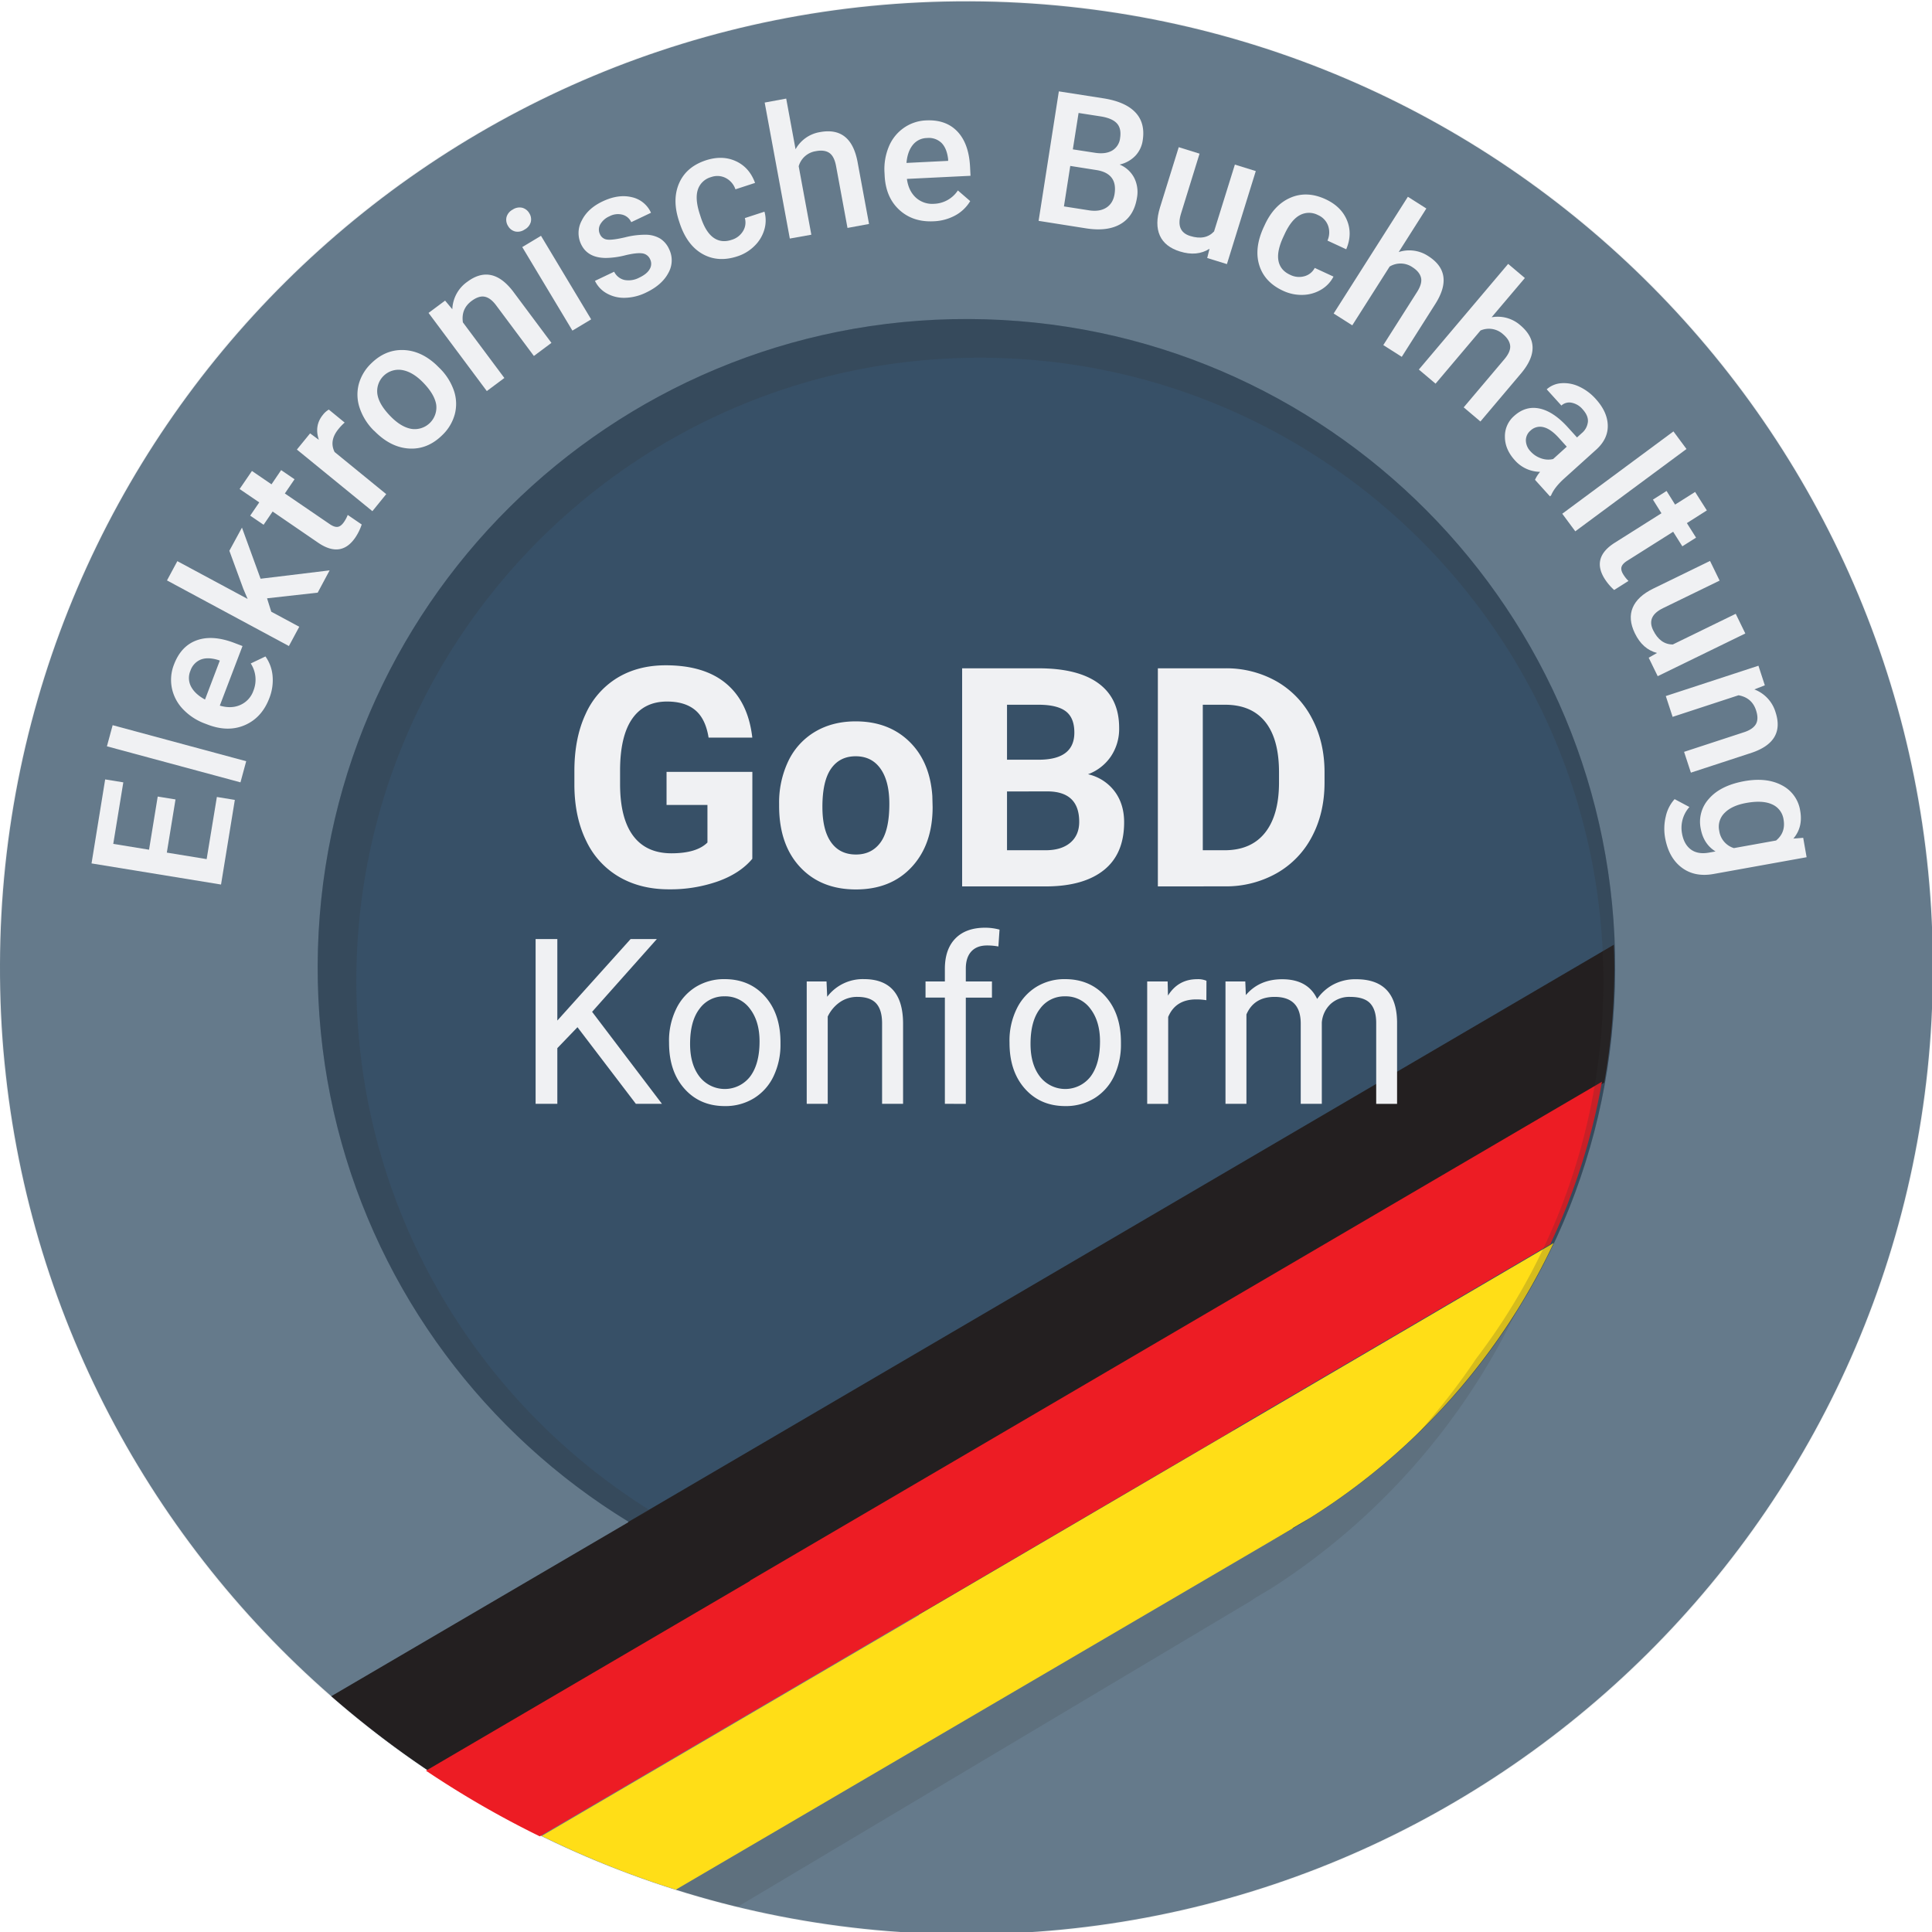 <svg xmlns="http://www.w3.org/2000/svg" viewBox="0 0 1133.86 1133.86"><defs><style>.cls-1{isolation:isolate;}.cls-2{fill:#375067;stroke:#f1f2f2;stroke-miterlimit:10;}.cls-3{fill:#657a8b;}.cls-4{fill:#231f20;}.cls-5{fill:#ed1c24;}.cls-6{fill:#ffde17;}.cls-7{opacity:0.2;}.cls-8{fill:#333;mix-blend-mode:multiply;}.cls-9{fill:#f0f1f3;}.cls-10{opacity:0.7;}</style></defs><title>Gnbd Siegel</title><g class="cls-1"><g id="Layer_1" data-name="Layer 1"><circle class="cls-2" cx="567.18" cy="567.98" r="567.18"/><path class="cls-3" d="M569.23.8C256-.33,1.14,252.69,0,565.93S251.89,1134,565.13,1135.16,1133.23,883.27,1134.36,570,882.48,1.93,569.23.8Zm-3.42,947.92C355.53,948,185.68,776.88,186.44,566.6S358.28,186.48,568.56,187.24,948.68,359.08,947.92,569.36,776.09,949.48,565.81,948.72Z"/><path class="cls-4" d="M368.59,893.26l.19.11L194.42,995.47a569.59,569.59,0,0,0,57.41,44L691.49,782l-.1-.17,250.1-146.44a383.48,383.48,0,0,0,5.94-67.37c0-4.55-.11-9.07-.27-13.58Z"/><path class="cls-5" d="M440.29,927.77,250,1039.19a566.59,566.59,0,0,0,66.78,38.53L724.19,839.15l-.09-.16L909.82,730.24a377.88,377.88,0,0,0,30.35-95.4L440.05,927.69Z"/><path class="cls-6" d="M539.41,947.8,317.94,1077.48A563.79,563.79,0,0,0,396.67,1109l362-212-.09-.16,10.65-6.24A382.38,382.38,0,0,0,911.8,729.52L539.07,947.77Z"/><g class="cls-7"><path class="cls-8" d="M567.18,187.24C356.91,187.24,186.44,357.7,186.44,568c0,137.71,73.12,258.35,182.65,325.21l12.24-6.9c-103.4-64.65-172.19-179.51-172.19-310.44,0-202.09,163.82-365.91,365.91-365.91S941,373.76,941,575.85a364.25,364.25,0,0,1-74.7,221.54,389,389,0,0,1-35.33,45.16A379.61,379.61,0,0,0,947.93,568C947.93,357.7,777.46,187.24,567.18,187.24Z"/></g><path class="cls-9" d="M103,469.18l-5.09,31.2,23.37,3.82,6-36.47,10.54,1.72-8.1,49.67-76-12.4,8-49.3,10.65,1.73-5.9,36.11,21,3.42,5.09-31.2Z"/><path class="cls-9" d="M144.49,446.75l-3.36,12.4L62.75,438l3.36-12.4Z"/><path class="cls-9" d="M158.08,409.71q-4.34,11.42-14.22,15.78T122,425.3l-1.48-.56a34.2,34.2,0,0,1-13.13-8.53,25.14,25.14,0,0,1-6.52-12.39A24.57,24.57,0,0,1,102.11,390q4.15-10.92,13.38-14.23t22,1.54l4.84,1.84L129,414.12q6.83,2,12.16-.45a14.2,14.2,0,0,0,7.56-8.29,17.41,17.41,0,0,0-1.56-16l8.63-4.12a23.06,23.06,0,0,1,4.18,11.4A28.74,28.74,0,0,1,158.08,409.71Zm-46.35-16a10.82,10.82,0,0,0,.43,9.3q2.3,4.35,8.16,7.54L129,387.7l-.89-.34q-6.18-1.89-10.33-.25A10.68,10.68,0,0,0,111.73,393.74Z"/><path class="cls-9" d="M156.73,351.14,159.2,359l16.43,8.84-6.08,11.31L98,340.64l6.08-11.31,41.25,22.18-2.52-5.91-8.2-22.36L142,309.65l10.93,30,40.52-4.91-7,13.08Z"/><path class="cls-9" d="M147.86,276.4l11.48,7.84L165,275.9l7.86,5.37-5.69,8.34,26.36,18c1.81,1.24,3.35,1.77,4.64,1.6s2.56-1.16,3.81-3a20.32,20.32,0,0,0,2.1-4l8.2,5.61a31.66,31.66,0,0,1-3.76,7.67q-8.36,12.22-21.84,3L160,300.21l-5.3,7.77-7.86-5.36,5.31-7.77L140.62,287Z"/><path class="cls-9" d="M202.28,248a30.42,30.42,0,0,0-3.63,3.79q-5.6,6.84-2.28,13.49L226.67,290l-8.12,10-44.31-36.16,7.75-9.5,5.16,3.8q-2.84-8.33,2.38-14.71a11.92,11.92,0,0,1,3.45-3.05Z"/><path class="cls-9" d="M219.38,252.67a33.78,33.78,0,0,1-8.25-13.13,24.33,24.33,0,0,1-.61-13.95,26.43,26.43,0,0,1,7.33-12.3q8.25-8.11,18.62-7.87T255.9,214l2.15,2.11a34,34,0,0,1,8.29,13,24,24,0,0,1,.6,13.87,26.51,26.51,0,0,1-7.4,12.41q-8.63,8.49-19.46,7.85t-20.26-10.21Zm9.93-8.23q6.19,6.3,12.3,7.29A12.73,12.73,0,0,0,256,237.46q-1-6.17-7.84-13.13-6.09-6.18-12.3-7.18a12.56,12.56,0,0,0-14.39,14.06Q222.34,237.36,229.31,244.44Z"/><path class="cls-9" d="M261.22,176.42l4.24,5.07a20.59,20.59,0,0,1,8.77-16.1q14.32-10.68,26.81,5.54l22.59,30.3-10.3,7.68L291.18,179.2q-3.26-4.37-6.7-5.06t-7.73,2.5q-6.24,4.65-5.08,12.56L296,221.83l-10.3,7.68-34.19-45.86Z"/><path class="cls-9" d="M298.18,132.65a6.87,6.87,0,0,1-.92-5.19,7.11,7.11,0,0,1,3.6-4.43,7.19,7.19,0,0,1,5.63-1.1,6.78,6.78,0,0,1,4.16,3.24,6.63,6.63,0,0,1,.86,5.13,7.23,7.23,0,0,1-3.64,4.42,7.12,7.12,0,0,1-5.59,1.11A6.69,6.69,0,0,1,298.18,132.65Zm48.76,54.77-11,6.61L306.5,145l11-6.61Z"/><path class="cls-9" d="M381.55,152.18a5.8,5.8,0,0,0-4.8-3.51q-3.33-.4-9.84,1.17a48.48,48.48,0,0,1-11.38,1.55q-10.68-.07-14.47-8a15.23,15.23,0,0,1,.31-13.85q3.51-7.17,12.19-11.3,9.26-4.41,17.14-2.54a16.09,16.09,0,0,1,11.36,9.17l-11.6,5.52a7.86,7.86,0,0,0-5.12-4.38,10.53,10.53,0,0,0-7.65.92,11.38,11.38,0,0,0-5.39,4.73,6.18,6.18,0,0,0-.16,5.87,5.21,5.21,0,0,0,4.22,3.08q3,.42,10.49-1.33a47.71,47.71,0,0,1,12.42-1.52,16.84,16.84,0,0,1,8.15,2.24,14.15,14.15,0,0,1,5.25,6.17,14.91,14.91,0,0,1-.41,14q-3.72,7.07-13.08,11.52a29.64,29.64,0,0,1-12.4,3.09,20.63,20.63,0,0,1-10.73-2.62,16.54,16.54,0,0,1-6.88-7.33l11.27-5.36a9,9,0,0,0,6.11,4.85,13.34,13.34,0,0,0,8.64-1.39q4.59-2.18,6.14-5.06A5.94,5.94,0,0,0,381.55,152.18Z"/><path class="cls-9" d="M429.36,140.76a11.6,11.6,0,0,0,6.72-5.14,9.56,9.56,0,0,0,1.06-7.63l11.51-3.76a18.88,18.88,0,0,1-.07,10.51,21.82,21.82,0,0,1-5.77,9.58,25.1,25.1,0,0,1-10.12,6.14q-11.4,3.73-20.5-1.47t-13.35-18.22l-.41-1.26q-4.05-12.4.14-22T414.22,94.1q9.7-3.16,17.65.49t11.26,12.76l-11.51,3.76a11.74,11.74,0,0,0-5.7-6.65,10.81,10.81,0,0,0-8.59-.53,11.3,11.3,0,0,0-7.75,7.29q-1.8,5.34,1,14.1l.64,2q2.88,8.85,7.5,12.15T429.36,140.76Z"/><path class="cls-9" d="M466.9,87.59a20.11,20.11,0,0,1,14.32-10.06q18-3.33,22,17.16l6.8,36.75-12.64,2.33-6.7-36.28q-1.08-5.82-4-7.77t-7.86-1a12.35,12.35,0,0,0-10.08,8.85l7.42,40.18L463.53,140,448.78,60.19l12.63-2.33Z"/><path class="cls-9" d="M547.93,129.87q-12.2.6-20.15-6.71t-8.59-20.09l-.08-1.58A34.34,34.34,0,0,1,521.66,86a25,25,0,0,1,8.75-10.93,24.44,24.44,0,0,1,13.11-4.41q11.67-.57,18.4,6.56T569.32,98l.26,5.17L532.25,105q.93,7,5.28,11a14.23,14.23,0,0,0,10.63,3.61,17.4,17.4,0,0,0,14-7.84l7.24,6.26a23.08,23.08,0,0,1-8.77,8.4A28.76,28.76,0,0,1,547.93,129.87ZM544,81a10.77,10.77,0,0,0-8.34,4.12Q532.57,89,532,95.62l24.44-1.21,0-1q-.75-6.42-3.92-9.57A10.71,10.71,0,0,0,544,81Z"/><path class="cls-9" d="M609.54,129.62l11.88-76,26.06,4.07q12.9,2,18.83,8.24t4.33,16.46a16.62,16.62,0,0,1-4.28,9,18.46,18.46,0,0,1-9.27,5.19,16.93,16.93,0,0,1,8.55,7.78,18.54,18.54,0,0,1,1.64,11.62q-1.68,10.71-9.44,15.38T637.28,134Zm18.58-32.24-3.71,23.76,14.67,2.29c4.15.65,7.54.13,10.2-1.56s4.26-4.37,4.84-8q1.85-11.86-10.23-14Zm1.51-9.72,13,2c4.11.64,7.46.22,10.07-1.29A9.68,9.68,0,0,0,657.37,81q.87-5.64-1.94-8.65t-9.61-4.06L633,66.3Z"/><path class="cls-9" d="M709.85,146q-7.38,4.69-17.32,1.6-8.89-2.74-11.84-9.37t.09-16.46l11-35.39L704,90.18,693.1,125.42q-3.23,10.41,5.41,13.08,8.93,2.77,14-2.67L724.73,96.6,737,100.4,720.06,155l-11.57-3.58Z"/><path class="cls-9" d="M757.18,161.29a11.63,11.63,0,0,0,8.42.81,9.62,9.62,0,0,0,6-4.86l11,5.09a18.9,18.9,0,0,1-7.21,7.64,21.91,21.91,0,0,1-10.75,3.09,25.32,25.32,0,0,1-11.59-2.4q-10.89-5-14-15t2.64-22.43l.56-1.2q5.47-11.85,15.11-16t20.57.88q9.25,4.29,12.59,12.38t-.45,17l-11-5.09a11.78,11.78,0,0,0,.36-8.75,10.82,10.82,0,0,0-5.94-6.24,11.29,11.29,0,0,0-10.63.06q-5,2.67-8.88,11l-.87,1.87q-3.9,8.44-2.78,14T757.18,161.29Z"/><path class="cls-9" d="M820.88,147.92a20.13,20.13,0,0,1,17.34,2.38q15.43,9.81,4.46,27.58l-20,31.54-10.84-6.89,19.79-31.14q3.18-5,2.33-8.45t-5-6.11a12.36,12.36,0,0,0-13.41-.38l-21.92,34.48L782.7,184l43.56-68.52,10.84,6.89Z"/><path class="cls-9" d="M875.4,186.2a20.11,20.11,0,0,1,16.87,4.7q14,11.81.69,27.92l-24.13,28.55-9.81-8.3,23.82-28.18q3.82-4.51,3.45-8c-.25-2.36-1.64-4.6-4.17-6.74a12.37,12.37,0,0,0-13.23-2.19l-26.38,31.21-9.81-8.29,52.41-62,9.81,8.29Z"/><path class="cls-9" d="M900.87,281.59a20,20,0,0,1,3-4.68A20,20,0,0,1,889,270.08q-5.78-6.39-5.79-13.73a15.74,15.74,0,0,1,5.36-12.19q6.78-6.15,15-4.39t16.67,11.13l5.28,5.83,2.78-2.51a10,10,0,0,0,3.61-6.62q.32-3.63-3.1-7.39a11.28,11.28,0,0,0-6.45-3.86,6.8,6.8,0,0,0-6,1.66l-8.62-9.52a14.27,14.27,0,0,1,8.62-3.59,20.79,20.79,0,0,1,10.45,2,29.78,29.78,0,0,1,9.76,7.31q6.74,7.45,7,15.27t-6.41,14.07L918,280.84q-5.73,5.18-7.68,9.87l-.67.6Zm-2.61-16.67a14.58,14.58,0,0,0,6.18,4.07,12.36,12.36,0,0,0,7.07.41l8-7.24L914.86,257q-4.79-5.29-9-6.29a8.05,8.05,0,0,0-7.63,2,7.49,7.49,0,0,0-2.72,5.78A9.56,9.56,0,0,0,898.26,264.92Z"/><path class="cls-9" d="M924.51,311.82l-7.64-10.32,65.25-48.32,7.65,10.33Z"/><path class="cls-9" d="M1001.72,299.55,990,307l5.39,8.53-8.05,5.09-5.39-8.54-27,17.05c-1.85,1.17-2.95,2.37-3.31,3.62s0,2.81,1.24,4.69a19.57,19.57,0,0,0,2.85,3.51l-8.41,5.31a32,32,0,0,1-5.54-6.5q-7.9-12.51,5.91-21.24l27.39-17.3-5-8,8-5.08,5,8,11.75-7.43Z"/><path class="cls-9" d="M972.49,383.21q-8.47-2.16-13-11.52-4.08-8.37-1.28-15.05t12.06-11.2l33.31-16.24,5.63,11.55L976,356.91q-9.78,4.77-5.82,12.9,4.09,8.42,11.57,8.42l36.92-18,5.63,11.55-51.42,25.06L967.59,386Z"/><path class="cls-9" d="M1035.75,402.2l-6.16,2.41a20.58,20.58,0,0,1,12.47,13.44q5.55,17-13.78,23.65l-35.92,11.76-4-12.21,35.21-11.53q5.17-1.7,6.93-4.74t.09-8.13q-2.41-7.38-10.28-8.81l-38.68,12.67-4-12.21L1032,390.7Z"/><path class="cls-9" d="M1023.67,458.45q13.11-2.35,22.05,2.4a20.12,20.12,0,0,1,10.78,14.95q1.74,9.61-4,16.35l5.77-.45,2,11.39-54.57,9.83q-11.09,2-18.72-3.74t-9.75-17.45a30.48,30.48,0,0,1,.39-12.56A22,22,0,0,1,982.81,469l8.68,4.62a18.33,18.33,0,0,0-4.33,15.6q1.13,6.3,5.19,9.33c2.71,2,6.27,2.63,10.67,1.83l3.8-.68q-7.07-4.37-8.71-13.47a20,20,0,0,1,4.95-17.57Q1009.78,461,1023.67,458.45Zm1.18,12.79q-8.49,1.53-12.72,5.86a11.3,11.3,0,0,0-3.14,10.48,12.38,12.38,0,0,0,8.6,10.16l24.76-4.46q5.76-4.74,4.38-12.39a11.34,11.34,0,0,0-6.69-8.81Q1034.47,469.5,1024.85,471.24Z"/><g class="cls-10"><g class="cls-7"><path class="cls-8" d="M345.4,1090l0,0,1.18.49Z"/></g><g class="cls-7"><path class="cls-8" d="M372.29,1100.67q-5.88-2.16-11.7-4.44Q366.41,1098.51,372.29,1100.67Z"/></g><g class="cls-7"><path class="cls-8" d="M356.67,1094.7c-2-.8-4-1.62-5.95-2.44C352.7,1093.08,354.68,1093.9,356.67,1094.7Z"/></g><g class="cls-7"><path class="cls-8" d="M382.37,1104.25c-1.86-.64-3.74-1.27-5.59-1.94C378.63,1103,380.5,1103.61,382.37,1104.25Z"/></g><g class="cls-7"><path class="cls-8" d="M769.24,890.62l-10.65,6.24.09.16-362,212q17.83,5.63,36.16,10.11L735.43,938.78l-.1-.17,10.95-6.53A397.54,397.54,0,0,0,889.93,769.63,382.64,382.64,0,0,1,769.24,890.62Z"/></g><g class="cls-7"><path class="cls-8" d="M392.9,1107.77c-1.9-.61-3.8-1.22-5.69-1.85C389.1,1106.55,391,1107.16,392.9,1107.77Z"/></g></g><path class="cls-9" d="M441.52,504q-7.11,8.54-20.12,13.23a84.23,84.23,0,0,1-28.83,4.7q-16.62,0-29.14-7.25a48.32,48.32,0,0,1-19.33-21.05q-6.83-13.8-7-32.43v-8.7q0-19.16,6.46-33.18a47.72,47.72,0,0,1,18.63-21.44q12.18-7.43,28.52-7.43,22.77,0,35.6,10.85t15.2,31.6H415.86q-1.75-11-7.78-16.08t-16.57-5.1q-13.44,0-20.48,10.11t-7.12,30.05v8.18q0,20.13,7.65,30.41T394,500.79q14.85,0,21.19-6.33V472.4h-24V453h50.36Z"/><path class="cls-9" d="M457.25,471.79a56.46,56.46,0,0,1,5.45-25.23,40,40,0,0,1,15.69-17.14q10.25-6.06,23.78-6.06,19.24,0,31.42,11.78t13.58,32l.17,6.5q0,21.89-12.21,35.12T502.34,522q-20.56,0-32.82-13.18t-12.27-35.86Zm25.41,1.8q0,13.56,5.09,20.73t14.59,7.18q9.23,0,14.42-7.09t5.18-22.67q0-13.29-5.18-20.6t-14.59-7.3q-9.32,0-14.42,7.26T482.66,473.59Z"/><path class="cls-9" d="M564.66,520.22v-128h44.82q23.29,0,35.33,8.92t12,26.15A28.89,28.89,0,0,1,652,443.88a27.89,27.89,0,0,1-13.45,10.51,27,27,0,0,1,15.52,9.93q5.67,7.47,5.66,18.28,0,18.45-11.77,27.95t-33.58,9.67ZM591,445.86h19.52q20-.35,20-15.91,0-8.7-5.06-12.52t-15.95-3.83H591Zm0,18.63V499h22.59q9.32,0,14.55-4.43t5.23-12.27q0-17.56-18.2-17.84Z"/><path class="cls-9" d="M679.53,520.22v-128h39.38a59.78,59.78,0,0,1,30.19,7.6,53.08,53.08,0,0,1,20.78,21.62q7.47,14,7.47,31.86v5.89q0,17.85-7.34,31.73a52.56,52.56,0,0,1-20.69,21.53,60.27,60.27,0,0,1-30.15,7.74ZM705.9,413.6V499h12.74q15.47,0,23.64-10.1T750.63,460v-6.77q0-19.5-8.08-29.57T718.91,413.6Z"/><path class="cls-9" d="M338.91,602.85l-11.82,12.29v32.67H314.34V551.12h12.75v47.82l43-47.82h15.4l-38,42.7,41,54H373.18Z"/><path class="cls-9" d="M392.64,611.22a42.38,42.38,0,0,1,4.15-19,30.94,30.94,0,0,1,11.55-13,31.5,31.5,0,0,1,16.9-4.58q14.67,0,23.74,10.16t9.07,27v.86a42.8,42.8,0,0,1-4,18.83,30.5,30.5,0,0,1-11.49,13,31.8,31.8,0,0,1-17.17,4.65q-14.61,0-23.67-10.16t-9.06-26.9ZM405,612.68q0,12,5.54,19.19a18.79,18.79,0,0,0,29.72-.1q5.5-7.34,5.51-20.55,0-11.82-5.61-19.16a17.84,17.84,0,0,0-14.91-7.33A17.62,17.62,0,0,0,410.57,592Q405,599.2,405,612.68Z"/><path class="cls-9" d="M485.07,576l.4,9A26.17,26.17,0,0,1,507,574.63q22.77,0,23,25.7v47.48H517.68V600.26q-.07-7.77-3.55-11.48t-10.86-3.72a17.68,17.68,0,0,0-10.49,3.19,21.51,21.51,0,0,0-7,8.36v51.2H473.45V576Z"/><path class="cls-9" d="M554.53,647.81V585.46H543.18V576h11.35v-7.37q0-11.55,6.18-17.86t17.46-6.31a32.35,32.35,0,0,1,8.44,1.12l-.67,9.9a35.11,35.11,0,0,0-6.64-.6q-6,0-9.23,3.5t-3.25,10V576h15.34v9.5H566.82v62.35Z"/><path class="cls-9" d="M592.45,611.22a42.38,42.38,0,0,1,4.15-19,31,31,0,0,1,11.56-13,31.48,31.48,0,0,1,16.9-4.58q14.67,0,23.74,10.16t9.06,27v.86a42.8,42.8,0,0,1-4,18.83,30.41,30.41,0,0,1-11.48,13,31.83,31.83,0,0,1-17.17,4.65q-14.61,0-23.67-10.16t-9.07-26.9Zm12.35,1.46q0,12,5.55,19.19a18.79,18.79,0,0,0,29.72-.1q5.5-7.34,5.51-20.55,0-11.82-5.61-19.16a17.86,17.86,0,0,0-14.91-7.33A17.65,17.65,0,0,0,610.38,592Q604.8,599.2,604.8,612.68Z"/><path class="cls-9" d="M708,587a36.87,36.87,0,0,0-6-.46q-12.09,0-16.41,10.29v51H673.27V576h12l.2,8.3q6-9.63,17.13-9.63a12.57,12.57,0,0,1,5.45.93Z"/><path class="cls-9" d="M730.84,576l.33,8q7.91-9.3,21.32-9.3,15.07,0,20.52,11.56a27.1,27.1,0,0,1,9.33-8.37,27.52,27.52,0,0,1,13.58-3.19q23.64,0,24,25v48.14H807.67V600.4q0-7.71-3.51-11.52t-11.83-3.82A16.28,16.28,0,0,0,781,589.14a16.59,16.59,0,0,0-5.25,11v47.68H763.38V600.73q0-15.68-15.34-15.67-12.09,0-16.53,10.29v52.46H719.22V576Z"/></g></g></svg>